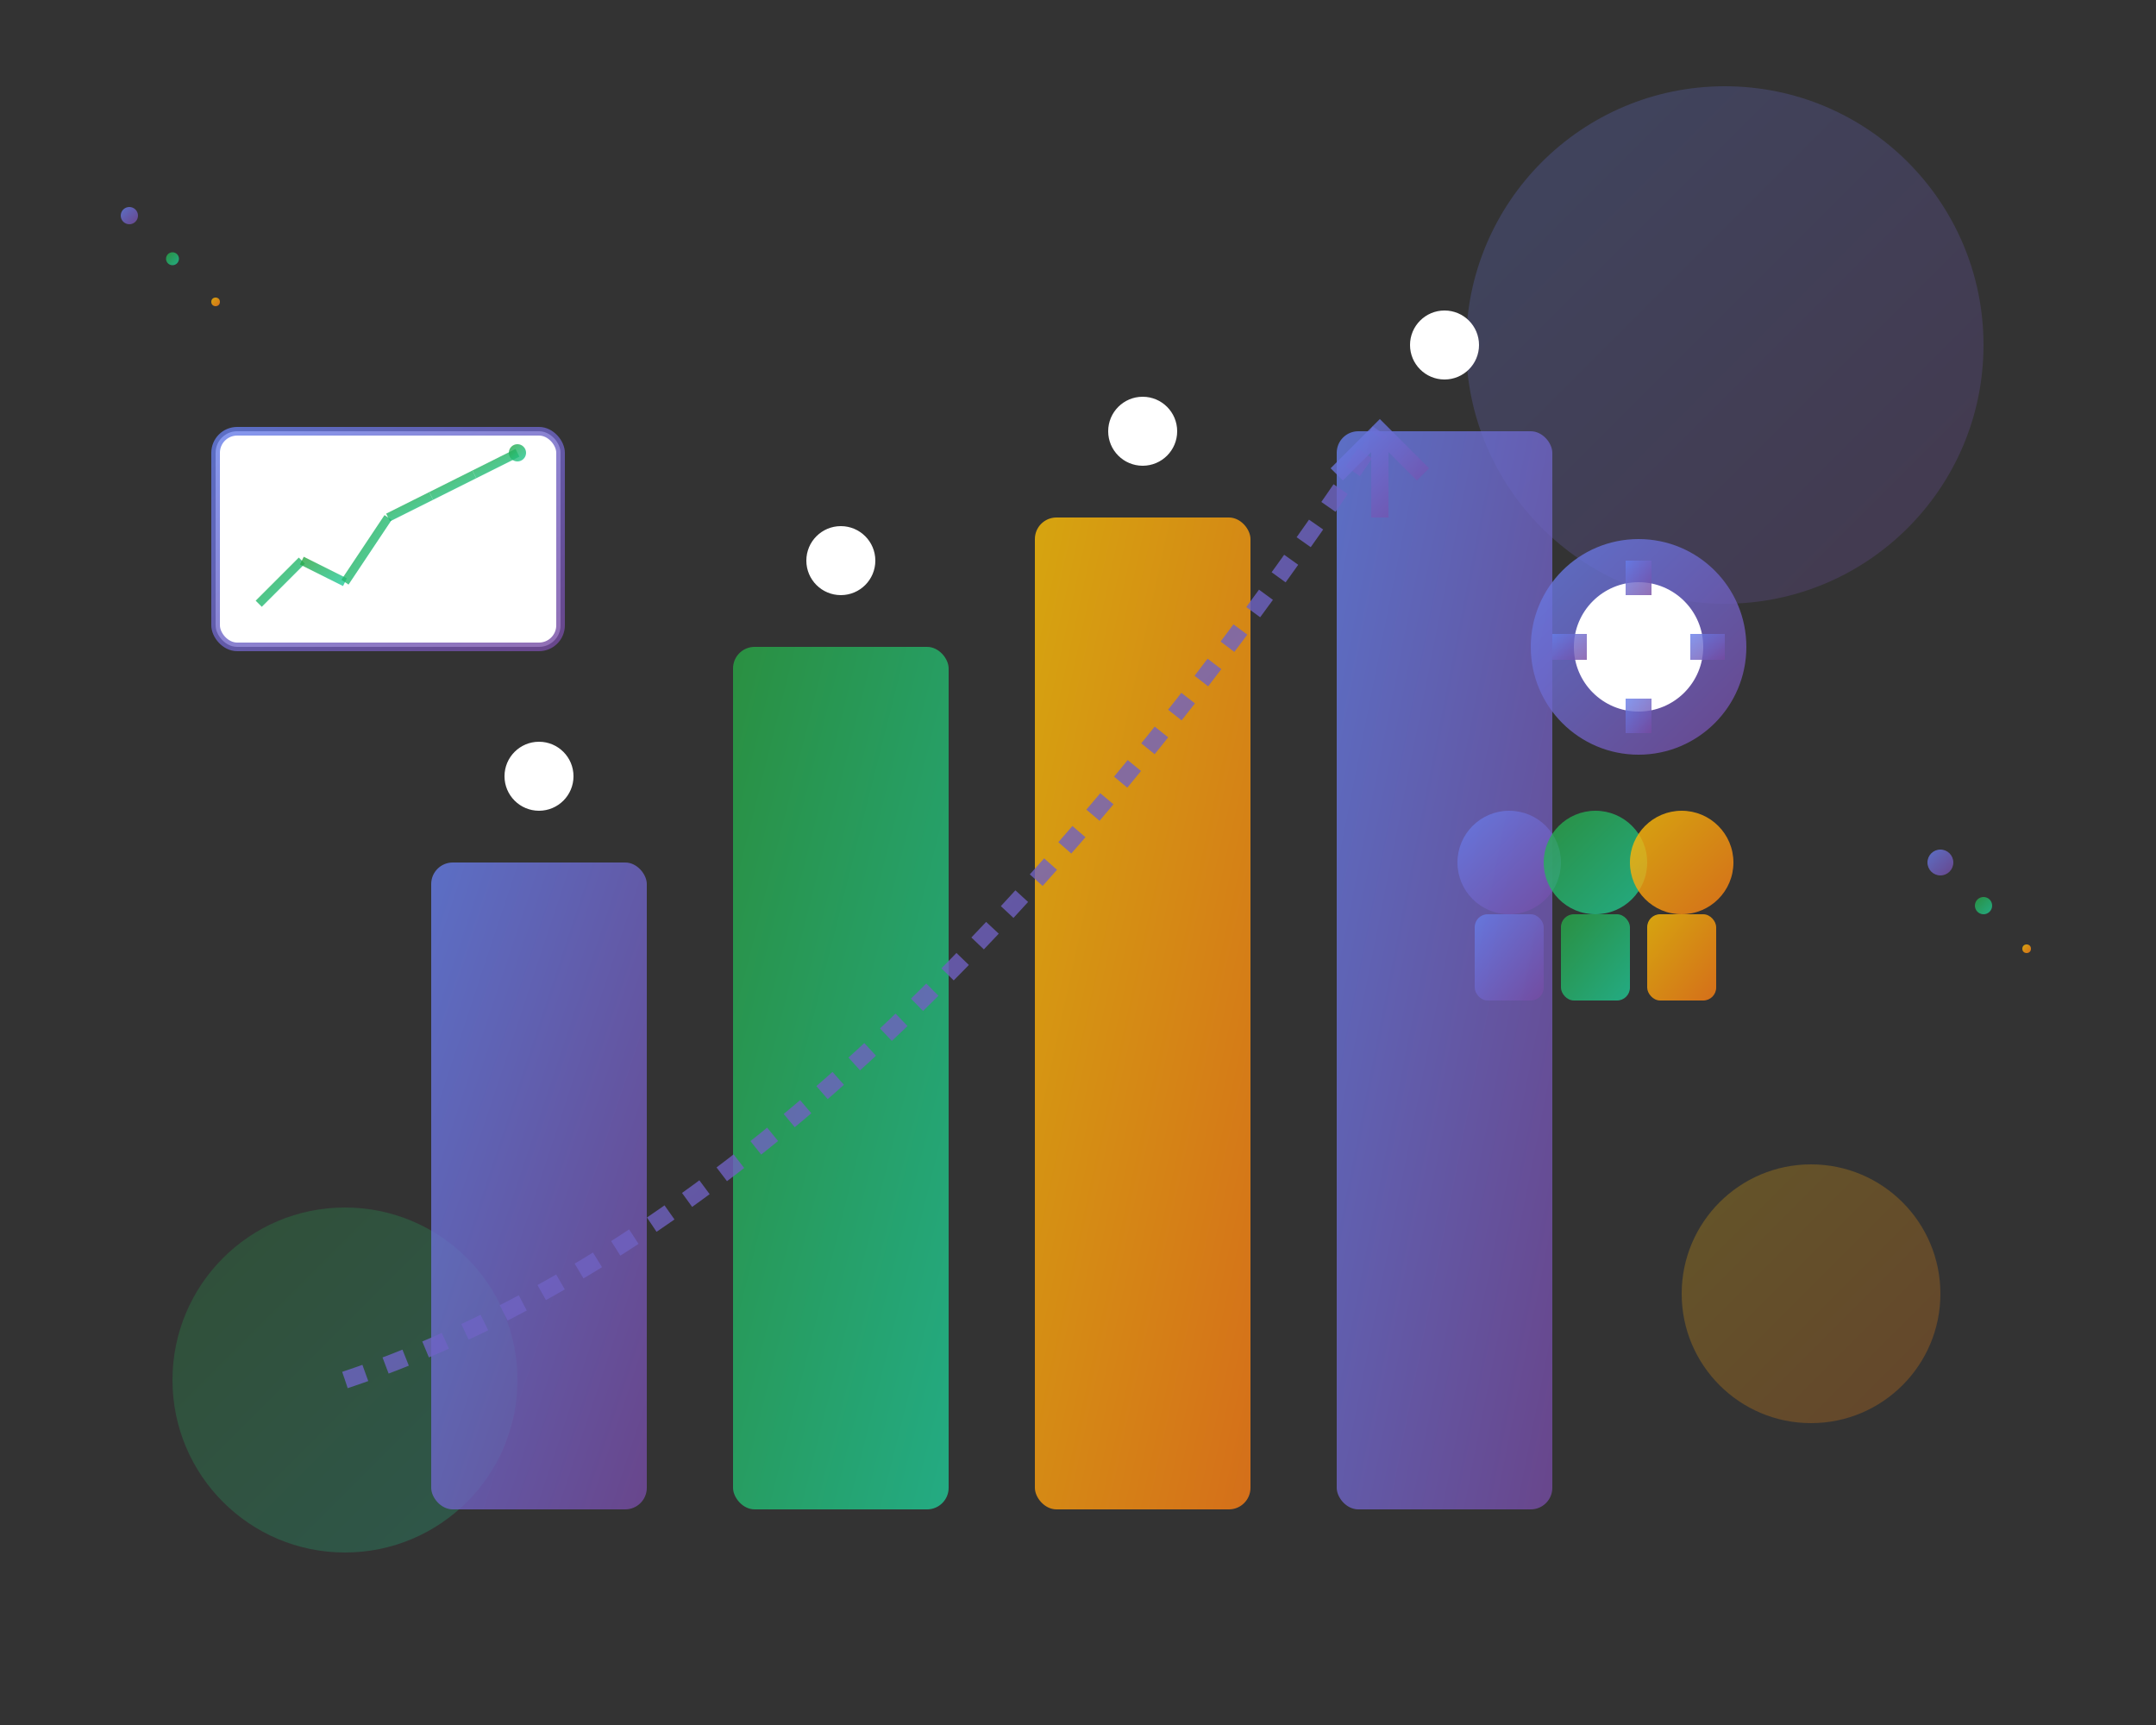 <svg width="500" height="400" viewBox="0 0 500 400" fill="none" xmlns="http://www.w3.org/2000/svg">
    <rect x="0" y="0" width="500" height="400" fill="#333333" stroke="none"/>
    <defs>
        <linearGradient id="heroGradient1" x1="0%" y1="0%" x2="100%" y2="100%">
            <stop offset="0%" style="stop-color:#667eea;stop-opacity:0.8" />
            <stop offset="100%" style="stop-color:#764ba2;stop-opacity:0.8" />
        </linearGradient>
        <linearGradient id="heroGradient2" x1="0%" y1="0%" x2="100%" y2="100%">
            <stop offset="0%" style="stop-color:#28a745;stop-opacity:0.8" />
            <stop offset="100%" style="stop-color:#20c997;stop-opacity:0.8" />
        </linearGradient>
        <linearGradient id="heroGradient3" x1="0%" y1="0%" x2="100%" y2="100%">
            <stop offset="0%" style="stop-color:#ffc107;stop-opacity:0.8" />
            <stop offset="100%" style="stop-color:#fd7e14;stop-opacity:0.8" />
        </linearGradient>
    </defs>
    
    <!-- Background elements -->
    <circle cx="400" cy="80" r="60" fill="url(#heroGradient1)" opacity="0.3"/>
    <circle cx="80" cy="320" r="40" fill="url(#heroGradient2)" opacity="0.3"/>
    <circle cx="420" cy="300" r="30" fill="url(#heroGradient3)" opacity="0.3"/>
    
    <!-- Main building/chart illustration -->
    <rect x="100" y="200" width="50" height="150" rx="5" fill="url(#heroGradient1)"/>
    <rect x="170" y="150" width="50" height="200" rx="5" fill="url(#heroGradient2)"/>
    <rect x="240" y="120" width="50" height="230" rx="5" fill="url(#heroGradient3)"/>
    <rect x="310" y="100" width="50" height="250" rx="5" fill="url(#heroGradient1)"/>
    
    <!-- Growth arrow -->
    <path d="M80 320 Q200 280 320 100" stroke="url(#heroGradient1)" stroke-width="4" fill="none" stroke-dasharray="5,5"/>
    <path d="M310 110 L320 100 L330 110 M320 100 L320 120" stroke="url(#heroGradient1)" stroke-width="4" fill="none"/>
    
    <!-- Business icons -->
    <circle cx="125" cy="180" r="8" fill="white"/>
    <circle cx="195" cy="130" r="8" fill="white"/>
    <circle cx="265" cy="100" r="8" fill="white"/>
    <circle cx="335" cy="80" r="8" fill="white"/>
    
    <!-- Gear/optimization symbols -->
    <g transform="translate(380, 150)">
        <circle cx="0" cy="0" r="25" fill="url(#heroGradient1)"/>
        <circle cx="0" cy="0" r="15" fill="white"/>
        <rect x="-3" y="-20" width="6" height="8" fill="url(#heroGradient1)"/>
        <rect x="-3" y="12" width="6" height="8" fill="url(#heroGradient1)"/>
        <rect x="-20" y="-3" width="8" height="6" fill="url(#heroGradient1)"/>
        <rect x="12" y="-3" width="8" height="6" fill="url(#heroGradient1)"/>
    </g>
    
    <!-- Analytics chart -->
    <g transform="translate(50, 100)">
        <rect x="0" y="0" width="80" height="50" fill="white" stroke="url(#heroGradient1)" stroke-width="2" rx="5"/>
        <line x1="10" y1="40" x2="20" y2="30" stroke="url(#heroGradient2)" stroke-width="2"/>
        <line x1="20" y1="30" x2="30" y2="35" stroke="url(#heroGradient2)" stroke-width="2"/>
        <line x1="30" y1="35" x2="40" y2="20" stroke="url(#heroGradient2)" stroke-width="2"/>
        <line x1="40" y1="20" x2="50" y2="15" stroke="url(#heroGradient2)" stroke-width="2"/>
        <line x1="50" y1="15" x2="60" y2="10" stroke="url(#heroGradient2)" stroke-width="2"/>
        <line x1="60" y1="10" x2="70" y2="5" stroke="url(#heroGradient2)" stroke-width="2"/>
        <circle cx="70" cy="5" r="2" fill="url(#heroGradient2)"/>
    </g>
    
    <!-- People/team illustration -->
    <g transform="translate(350, 200)">
        <circle cx="0" cy="0" r="12" fill="url(#heroGradient1)"/>
        <circle cx="20" cy="0" r="12" fill="url(#heroGradient2)"/>
        <circle cx="40" cy="0" r="12" fill="url(#heroGradient3)"/>
        <rect x="-8" y="12" width="16" height="20" rx="3" fill="url(#heroGradient1)"/>
        <rect x="12" y="12" width="16" height="20" rx="3" fill="url(#heroGradient2)"/>
        <rect x="32" y="12" width="16" height="20" rx="3" fill="url(#heroGradient3)"/>
    </g>
    
    <!-- Decorative dots -->
    <circle cx="450" cy="200" r="3" fill="url(#heroGradient1)"/>
    <circle cx="460" cy="210" r="2" fill="url(#heroGradient2)"/>
    <circle cx="470" cy="220" r="1" fill="url(#heroGradient3)"/>
    
    <circle cx="30" cy="50" r="2" fill="url(#heroGradient1)"/>
    <circle cx="40" cy="60" r="1.5" fill="url(#heroGradient2)"/>
    <circle cx="50" cy="70" r="1" fill="url(#heroGradient3)"/>
</svg>
